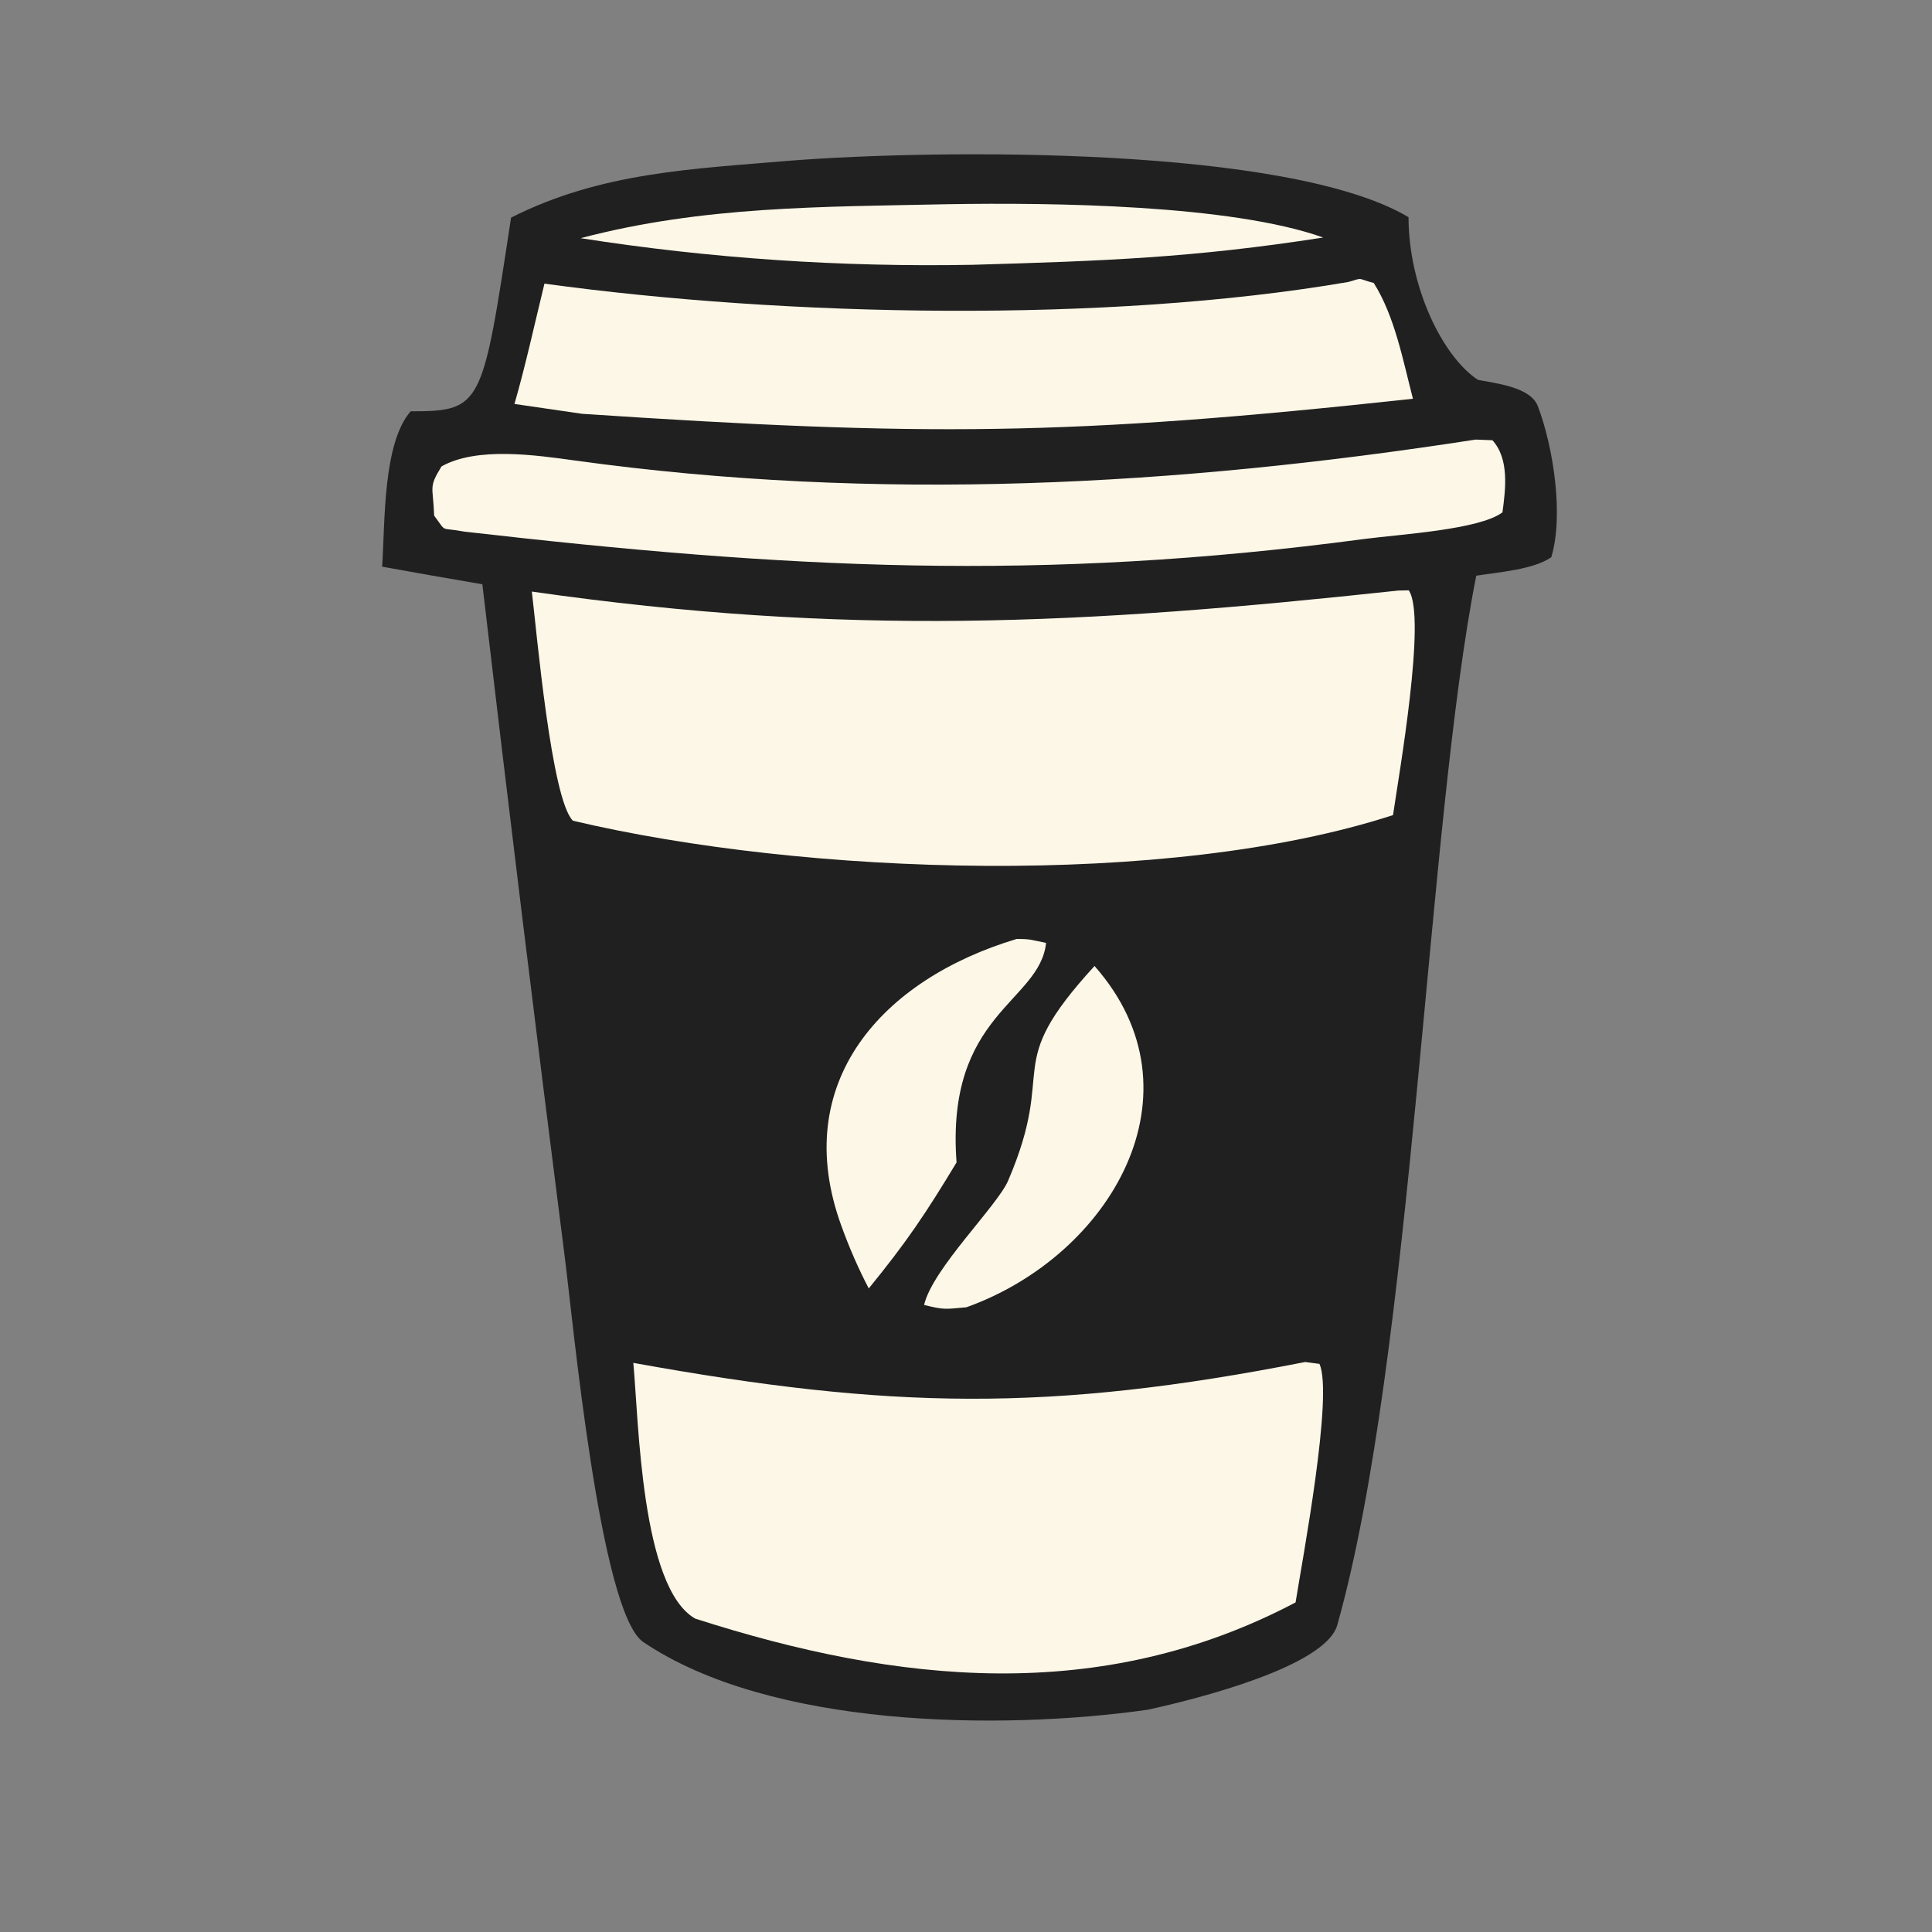 <svg xmlns="http://www.w3.org/2000/svg" xmlns:xlink="http://www.w3.org/1999/xlink" width="48" zoomAndPan="magnify" viewBox="0 0 36 36" height="48" preserveAspectRatio="xMidYMid meet" version="1.0"><rect x="0" y="0" width="36" height="36" fill="#808080" stroke="none"/><defs><clipPath id="d327cc3fb6"><path d="M 7.113 2.875 L 29.008 2.875 L 29.008 32.062 L 7.113 32.062 Z M 7.113 2.875 " clip-rule="nonzero"/></clipPath></defs><g clip-path="url(#d327cc3fb6)"><path fill="#212020" d="M 14.75 2.992 C 17.48 2.781 24.008 2.715 26.246 4.047 C 26.246 5.34 26.879 6.645 27.539 7.078 C 27.887 7.145 28.523 7.215 28.656 7.57 C 28.945 8.332 29.141 9.602 28.906 10.383 C 28.574 10.613 27.938 10.66 27.508 10.727 C 26.586 15.367 26.332 25.266 24.918 30.281 C 24.699 31.051 22.32 31.656 21.383 31.859 C 18.613 32.25 14.348 32.191 11.988 30.598 C 11.176 30.051 10.672 24.555 10.52 23.395 C 9.988 19.227 9.477 15.059 8.988 10.887 C 8.363 10.781 7.742 10.672 7.121 10.559 C 7.176 9.715 7.133 8.262 7.652 7.664 C 8.988 7.664 8.988 7.57 9.523 4.055 C 11.199 3.207 12.91 3.148 14.75 2.992 Z M 14.75 2.992 " fill-opacity="1" fill-rule="nonzero"/></g><path fill="#fcf7e7" d="M 26.055 11.004 L 26.25 11 C 26.586 11.488 26.066 14.438 25.957 15.188 C 21.77 16.551 14.984 16.312 10.676 15.293 C 10.273 14.902 10 11.766 9.91 11.023 C 15.781 11.863 20.152 11.641 26.055 11.004 Z M 26.055 11.004 " fill-opacity="1" fill-rule="nonzero"/><path fill="#fcf7e7" d="M 24.32 25.379 L 24.586 25.414 C 24.848 25.992 24.27 29.051 24.141 29.859 C 20.512 31.77 16.73 31.375 12.953 30.16 C 11.945 29.582 11.902 26.48 11.801 25.395 C 16.59 26.262 19.555 26.316 24.32 25.379 Z M 24.32 25.379 " fill-opacity="1" fill-rule="nonzero"/><path fill="#fcf7e7" d="M 25.125 5.254 C 25.422 5.168 25.27 5.188 25.598 5.273 C 25.988 5.891 26.141 6.707 26.328 7.43 C 19.895 8.129 17.211 8.133 10.848 7.711 L 9.586 7.527 C 9.785 6.844 9.973 5.988 10.145 5.285 C 14.633 5.902 20.621 6.027 25.125 5.254 Z M 25.125 5.254 " fill-opacity="1" fill-rule="nonzero"/><path fill="#fcf7e7" d="M 27.496 8.191 L 27.809 8.203 C 28.125 8.551 28.055 9.109 27.996 9.547 C 27.566 9.871 26.078 9.957 25.422 10.043 C 19.359 10.852 14.652 10.594 8.652 9.906 C 8.176 9.816 8.34 9.941 8.09 9.609 C 8.07 9.047 7.98 9.094 8.227 8.691 C 8.887 8.32 9.98 8.48 10.723 8.582 C 16.34 9.359 21.887 9.059 27.496 8.191 Z M 27.496 8.191 " fill-opacity="1" fill-rule="nonzero"/><path fill="#fcf7e7" d="M 18.945 17.496 C 19.215 17.496 19.223 17.516 19.492 17.57 C 19.375 18.68 17.617 18.887 17.824 21.66 C 17.25 22.613 16.887 23.152 16.188 24.008 C 15.992 23.633 15.824 23.246 15.68 22.848 C 14.699 20.168 16.441 18.246 18.945 17.496 Z M 18.945 17.496 " fill-opacity="1" fill-rule="nonzero"/><path fill="#fcf7e7" d="M 17.668 3.805 C 19.59 3.773 22.934 3.812 24.656 4.426 C 22.223 4.805 20.562 4.863 18.125 4.934 C 15.68 4.98 13.234 4.816 10.82 4.438 C 13.102 3.836 15.328 3.855 17.668 3.805 Z M 17.668 3.805 " fill-opacity="1" fill-rule="nonzero"/><path fill="#fcf7e7" d="M 20.395 18 C 22.477 20.359 20.699 23.395 18.008 24.359 C 17.602 24.395 17.605 24.41 17.219 24.316 C 17.375 23.641 18.582 22.473 18.785 22 C 19.723 19.812 18.629 19.926 20.395 18 Z M 20.395 18 " fill-opacity="1" fill-rule="nonzero"/><path fill="#212020" d="M 22.293 22.645 C 22.359 22.945 22.148 23.664 22.125 24.102 C 21.836 23.379 21.824 23.273 22.293 22.645 Z M 22.293 22.645 " fill-opacity="1" fill-rule="nonzero"/></svg>